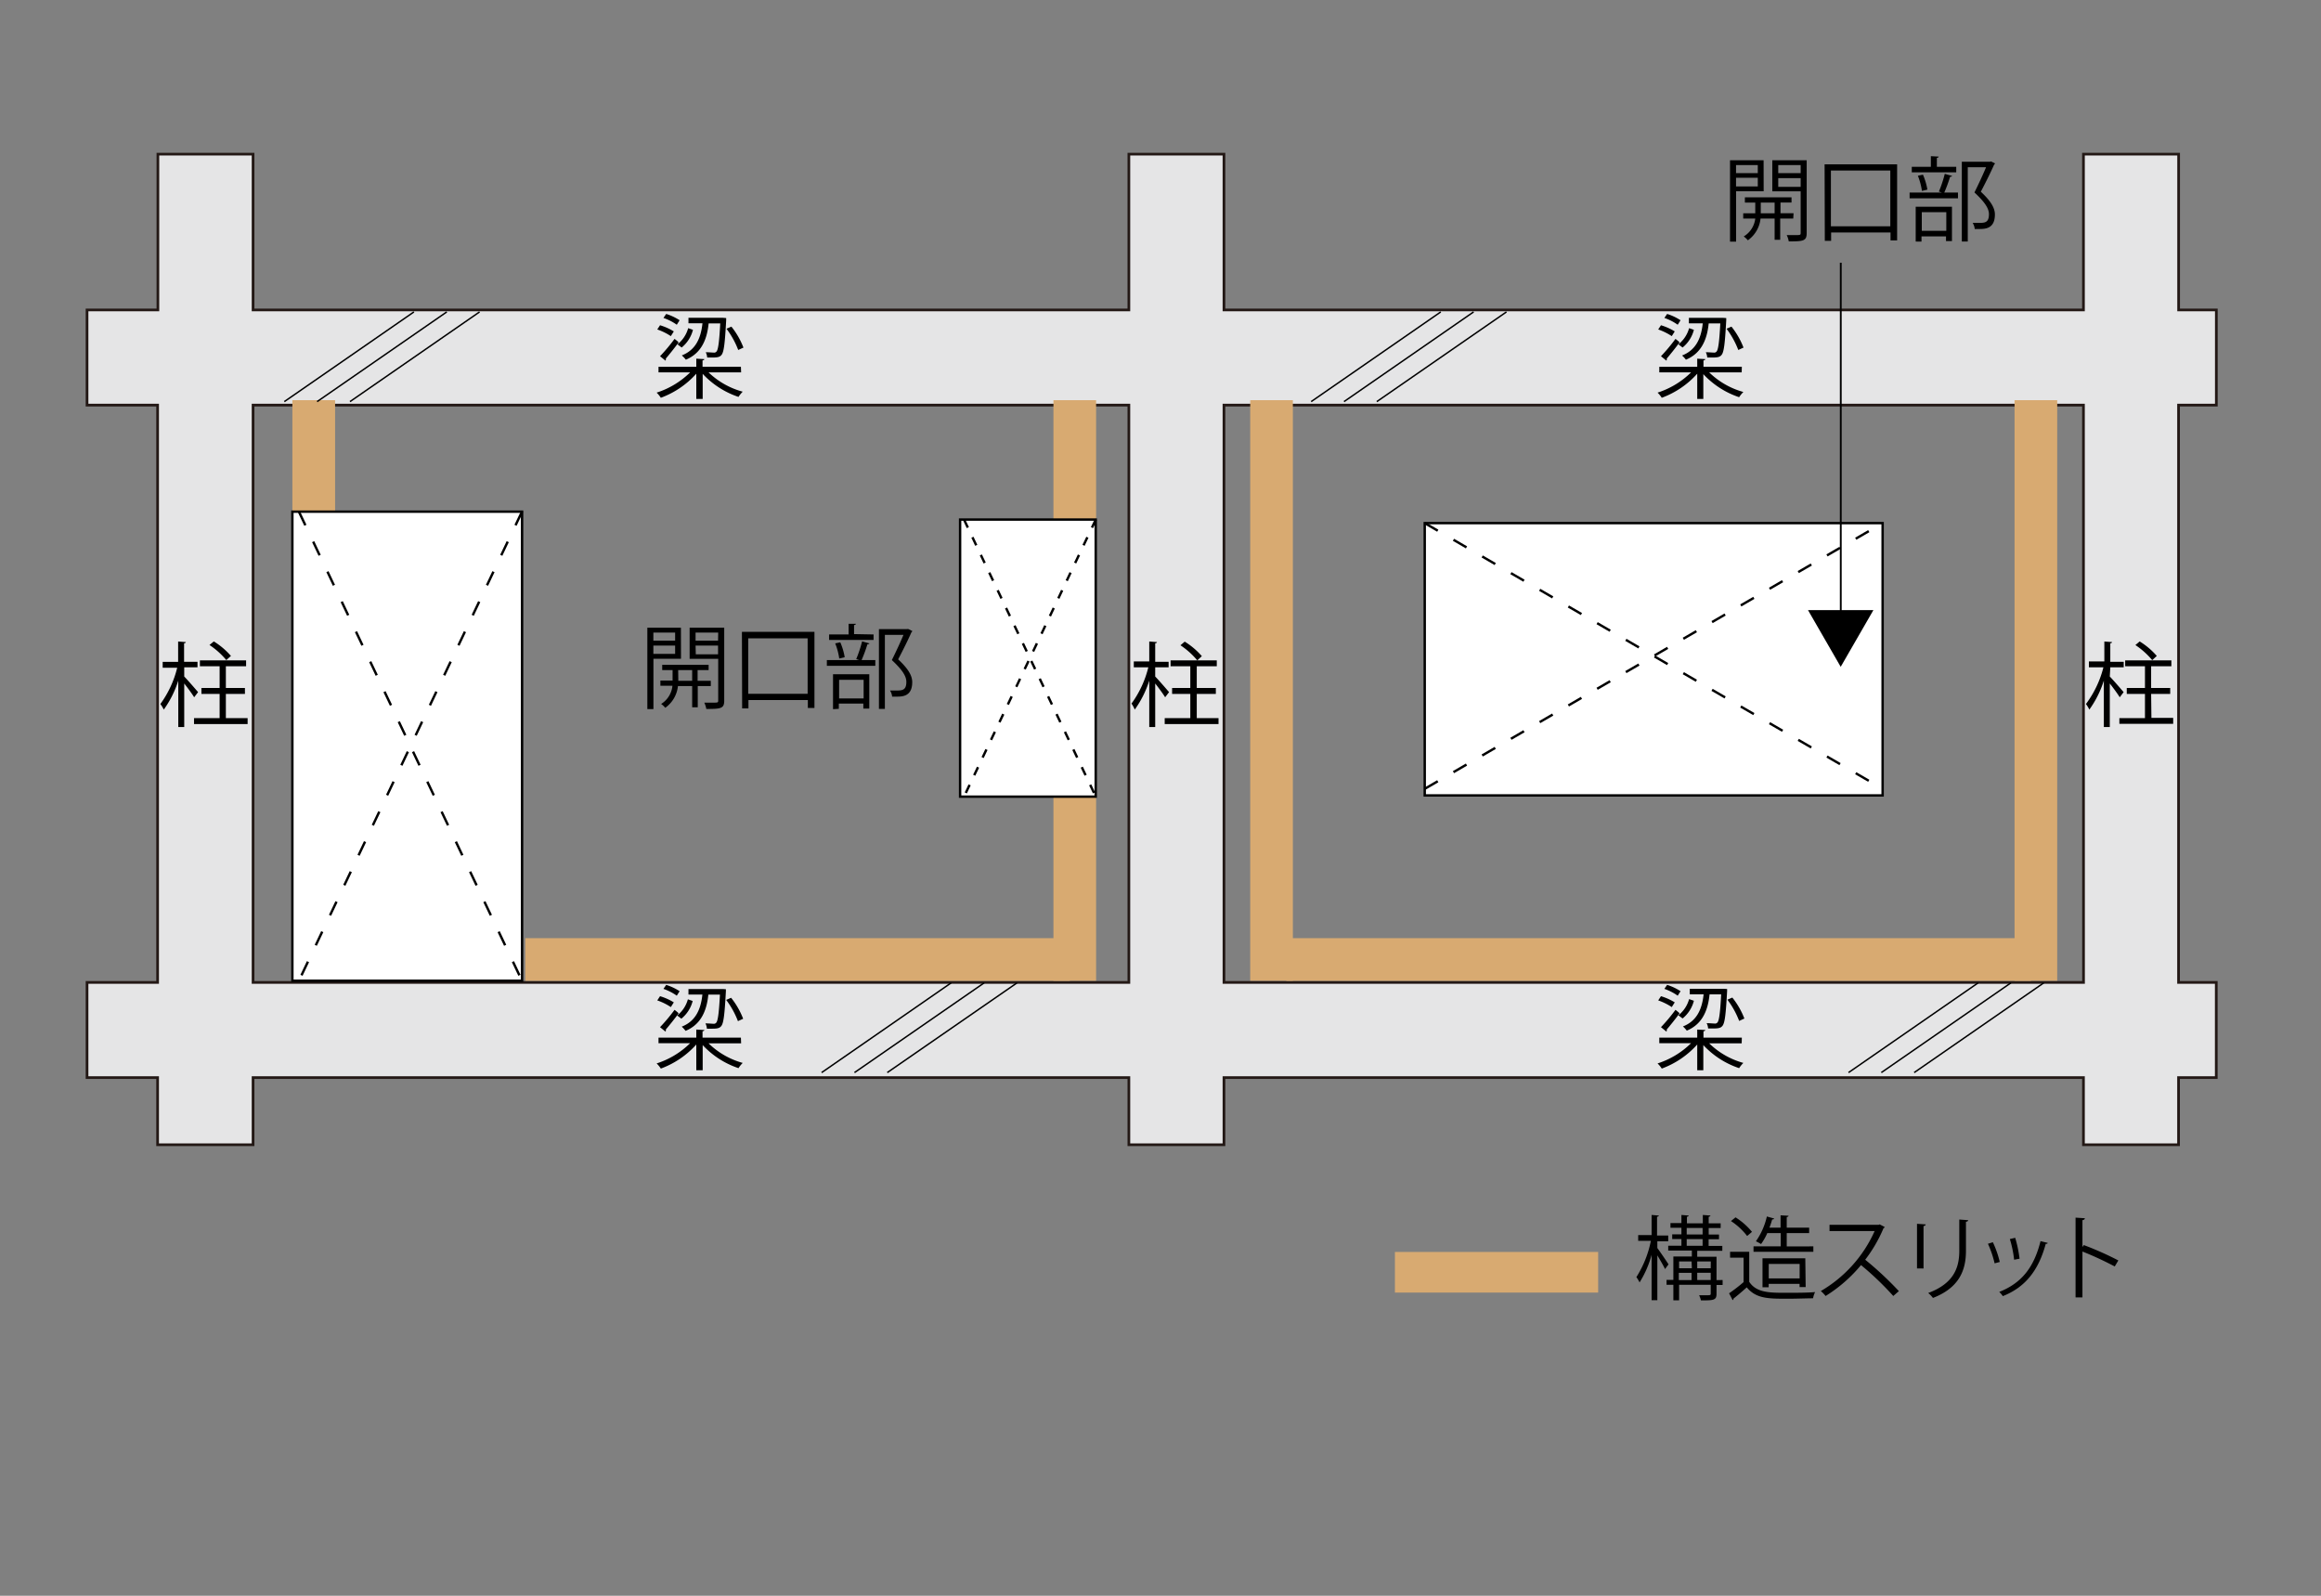 <svg xmlns="http://www.w3.org/2000/svg" viewBox="0 0 320 220">
  <rect x="0" y="0" width="320" height="220" fill="#808080" stroke="none"/>
  <defs>
    <style>
      .cls-1, .cls-5, .cls-6, .cls-7, .cls-8 {
        fill: none;
      }

      .cls-2 {
        fill: #e5e5e6;
        stroke: #231815;
        stroke-width: 0.37px;
      }

      .cls-3 {
        fill: #d8aa71;
      }

      .cls-4 {
        fill: #fff;
      }

      .cls-4, .cls-5, .cls-6, .cls-7, .cls-8 {
        stroke: #000;
      }

      .cls-4, .cls-5, .cls-7 {
        stroke-width: 0.33px;
      }

      .cls-5 {
        stroke-dasharray: 2.08 2.5;
      }

      .cls-6 {
        stroke-width: 0.25px;
      }

      .cls-7 {
        stroke-dasharray: 1.23 1.47;
      }

      .cls-8 {
        stroke-width: 0.2px;
      }
    </style>
  </defs>
  <title>str_07</title>
  <g id="レイヤー_2" data-name="レイヤー 2">
    <g id="レイヤー_1-2" data-name="レイヤー 1">
      <g>
        <rect class="cls-1" width="320" height="220"/>
        <path class="cls-2" d="M305.57,55.85V42.73h-5.2V21.25H287.25V42.73H168.75V21.25H155.64V42.73H34.89V21.25H21.77V42.73H12V55.85h9.73v79.59H12v13.12h9.73v9.26H34.89v-9.26H155.64v9.26h13.11v-9.26h118.5v9.26h13.11v-9.26h5.2V135.44h-5.2V55.85ZM34.89,135.44V55.85H155.64v79.59Zm252.37,0H168.75V55.85h118.5Z"/>
        <rect class="cls-3" x="40.31" y="55.17" width="5.89" height="80.04"/>
        <rect class="cls-3" x="145.24" y="55.17" width="5.88" height="80.04"/>
        <rect class="cls-3" x="172.37" y="55.17" width="5.88" height="80.04"/>
        <rect class="cls-3" x="277.75" y="55.17" width="5.88" height="80.04"/>
        <rect class="cls-3" x="72.42" y="129.34" width="75.08" height="5.88"/>
        <rect class="cls-3" x="192.32" y="172.6" width="28.02" height="5.6"/>
        <rect class="cls-3" x="177.35" y="129.34" width="102.66" height="5.88"/>
        <rect class="cls-4" x="40.31" y="70.54" width="31.67" height="64.67"/>
        <line class="cls-5" x1="71.97" y1="70.54" x2="41.21" y2="135.21"/>
        <line class="cls-5" x1="41.21" y1="70.54" x2="71.97" y2="135.21"/>
        <rect class="cls-4" x="196.43" y="72.12" width="63.13" height="37.54"/>
        <line class="cls-5" x1="196.43" y1="72.12" x2="259.56" y2="108.75"/>
        <line class="cls-5" x1="196.43" y1="108.75" x2="259.56" y2="72.12"/>
        <g>
          <path d="M93.89,90.82h-3.8v6.94h-.84V86.54h4.63Zm-.81-3.61h-3v1.11h3Zm-3,2.94h3V89h-3ZM98,94.58h-1.8v2.93h-.77V94.58H93.47a4.21,4.21,0,0,1-1.75,3,2.86,2.86,0,0,0-.57-.53,3.32,3.32,0,0,0,1.56-2.51H91.05v-.72h1.68V92.38H91.3v-.72h6.4v.72H96.18v1.48H98Zm-4.48-.72h1.91V92.38H93.5Zm6.33-7.32V96.6c0,1.09-.48,1.14-2.47,1.14a3.33,3.33,0,0,0-.28-.87l1.17,0c.67,0,.75,0,.75-.29V90.83H95.08V86.54Zm-.83.67H95.9v1.11H99Zm-3.09,3H99V89H95.9Z"/>
          <path d="M102.29,87.11h10V97.6h-.91V96.51h-8.19v1.15h-.87Zm.87,8.54h8.19V88h-8.19Z"/>
          <path d="M118.05,90.86a17.38,17.38,0,0,0,.81-2.44l1,.28c0,.08-.11.11-.27.13a19.74,19.74,0,0,1-.8,2.17h1.89v.79H114V91h4.46Zm2.39-3.39v.76h-6.13v-.76H117V86L118,86c0,.09-.09.15-.25.18v1.24Zm-5.59,10.3V92.95h5v4.74h-.82V97h-3.38v.72Zm1-9.22a8.54,8.54,0,0,1,.61,2.06l-.75.18a9.17,9.17,0,0,0-.56-2.09Zm3.22,5.17h-3.38v2.57h3.38Zm6.16-7,.56.28a.19.19,0,0,1-.11.13c-.48,1.08-1.15,2.44-1.85,3.77,1.37,1.28,1.94,2.23,1.94,3.14,0,2-1.38,2-2.2,2H123a1.89,1.89,0,0,0-.29-.84c.28,0,.54,0,.79,0,.85,0,1.46,0,1.46-1.2,0-.82-.62-1.71-2-3,.62-1.25,1.17-2.44,1.6-3.47H122v10.2h-.82v-11H125Z"/>
        </g>
        <path d="M25.4,93.27c.44.44,1.62,1.81,1.91,2.15l-.54.71c-.25-.42-.87-1.27-1.37-1.9v6h-.82V93.83a14.08,14.08,0,0,1-2,4,4.25,4.25,0,0,0-.47-.77,14.19,14.19,0,0,0,2.32-5h-2v-.81h2.13V88.44l1.06.08c0,.09-.08.14-.24.17v2.55h1.85V92H25.4ZM31.14,99h3v.82H26.75V99h3.53V95.67H27.77v-.82h2.51v-3H27.56v-.81h6.37v.81H31.14v3h2.63v.82H31.14ZM29.48,88.43a10.26,10.26,0,0,1,2.36,2L31.2,91a10.81,10.81,0,0,0-2.32-2.08Z"/>
        <path d="M290.88,93.27c.44.44,1.62,1.81,1.91,2.15l-.54.71c-.25-.42-.87-1.27-1.37-1.9v6h-.82V93.83a14.11,14.11,0,0,1-2,4,4.3,4.3,0,0,0-.47-.77A14.19,14.19,0,0,0,290,92h-2v-.81h2.13V88.44l1.06.08c0,.09-.08.14-.24.17v2.55h1.85V92h-1.85Zm5.74,5.7h3v.82h-7.42V99h3.53V95.67h-2.51v-.82h2.51v-3H293v-.81h6.37v.81h-2.79v3h2.63v.82h-2.63ZM295,88.43a10.25,10.25,0,0,1,2.36,2l-.63.58a10.82,10.82,0,0,0-2.32-2.08Z"/>
        <path d="M159.27,93.27c.44.44,1.62,1.81,1.91,2.15l-.54.71c-.25-.42-.87-1.27-1.37-1.9v6h-.82V93.83a14.08,14.08,0,0,1-2,4A4.25,4.25,0,0,0,156,97a14.19,14.19,0,0,0,2.32-5h-2v-.81h2.13V88.44l1.06.08c0,.09-.08.14-.24.17v2.55h1.85V92h-1.85ZM165,99h3v.82h-7.42V99h3.53V95.67h-2.51v-.82h2.51v-3h-2.72v-.81h6.37v.81H165v3h2.63v.82H165Zm-1.66-10.54a10.26,10.26,0,0,1,2.36,2l-.63.58a10.81,10.81,0,0,0-2.32-2.08Z"/>
        <path d="M102.18,51.34H97.69A10.93,10.93,0,0,0,102.4,54a4.07,4.07,0,0,0-.58.72,11.89,11.89,0,0,1-4.94-3.18V55H96V51.52a12.23,12.23,0,0,1-4.89,3.32,3.94,3.94,0,0,0-.58-.71,11.67,11.67,0,0,0,4.62-2.79H90.79v-.77H96V49.45l1.11.06c0,.09-.09.15-.25.18v.87h5.29ZM91,44.84a8,8,0,0,1,1.9.85l-.41.65a8.33,8.33,0,0,0-1.87-.92Zm0,4.27a24.11,24.11,0,0,0,2-2.39c.46.35.51.42.56.49-.59.8-1.27,1.65-1.76,2.22a.3.3,0,0,1,0,.14.2.2,0,0,1-.05.15Zm.85-5.83a7.62,7.62,0,0,1,1.85.87l-.39.62a7.31,7.31,0,0,0-1.84-.94Zm3.69,2.19a4.6,4.6,0,0,1-1.56,2.44l-.58-.44a4.25,4.25,0,0,0,1.48-2.23Zm4.58-1.62c0,.09,0,.18,0,.28-.18,3.29-.32,4.42-.65,4.81-.2.23-.41.35-1.2.35l-.77,0a1.87,1.87,0,0,0-.2-.73c.49,0,.92.05,1.1.05a.42.42,0,0,0,.38-.14c.23-.25.38-1.24.52-3.88h-1.6c-.25,2.52-1.2,4.19-3.14,5A3.79,3.79,0,0,0,94,49c1.77-.7,2.61-2.15,2.85-4.43H94.92v-.76h4.72Zm.72,1.18a10.86,10.86,0,0,1,1.66,2.89l-.72.33a11.82,11.82,0,0,0-1.62-2.93Z"/>
        <path d="M102.18,143.84H97.69a10.93,10.93,0,0,0,4.71,2.7,4.07,4.07,0,0,0-.58.72,11.89,11.89,0,0,1-4.94-3.18v3.47H96V144a12.23,12.23,0,0,1-4.89,3.32,3.94,3.94,0,0,0-.58-.71,11.67,11.67,0,0,0,4.62-2.79H90.79v-.77H96v-1.11l1.11.06c0,.09-.09.15-.25.18v.87h5.29ZM91,137.34a8,8,0,0,1,1.9.85l-.41.65a8.33,8.33,0,0,0-1.87-.92Zm0,4.27a24.11,24.11,0,0,0,2-2.39c.46.35.51.42.56.49-.59.8-1.27,1.65-1.76,2.22a.3.3,0,0,1,0,.14.2.2,0,0,1-.05.15Zm.85-5.83a7.62,7.62,0,0,1,1.85.87l-.39.62a7.31,7.31,0,0,0-1.84-.94ZM95.5,138a4.6,4.6,0,0,1-1.56,2.44l-.58-.44a4.25,4.25,0,0,0,1.48-2.23Zm4.58-1.62c0,.09,0,.18,0,.28-.18,3.29-.32,4.42-.65,4.81-.2.23-.41.35-1.2.35l-.77,0a1.87,1.87,0,0,0-.2-.73c.49,0,.92.05,1.1.05a.42.42,0,0,0,.38-.14c.23-.25.38-1.24.52-3.88h-1.6c-.25,2.52-1.2,4.19-3.14,5a3.81,3.81,0,0,0-.53-.58c1.77-.7,2.61-2.15,2.85-4.43H94.92v-.76h4.72Zm.72,1.18a10.86,10.86,0,0,1,1.66,2.89l-.72.33a11.82,11.82,0,0,0-1.62-2.93Z"/>
        <path d="M240.13,51.34h-4.48a10.93,10.93,0,0,0,4.71,2.7,4.07,4.07,0,0,0-.58.72,11.89,11.89,0,0,1-4.94-3.18V55H234V51.52a12.23,12.23,0,0,1-4.89,3.32,3.94,3.94,0,0,0-.58-.71,11.67,11.67,0,0,0,4.62-2.79h-4.38v-.77H234V49.45l1.11.06c0,.09-.09.15-.25.18v.87h5.29ZM229,44.84a8,8,0,0,1,1.9.85l-.41.65a8.33,8.33,0,0,0-1.87-.92Zm0,4.27a24.11,24.11,0,0,0,2-2.39c.46.35.51.42.56.49-.59.8-1.27,1.65-1.76,2.22a.3.3,0,0,1,0,.14.2.2,0,0,1-.05.15Zm.85-5.83a7.62,7.62,0,0,1,1.85.87l-.39.62a7.31,7.31,0,0,0-1.84-.94Zm3.69,2.19a4.6,4.6,0,0,1-1.56,2.44l-.58-.44a4.25,4.25,0,0,0,1.48-2.23ZM238,43.85c0,.09,0,.18,0,.28-.18,3.29-.32,4.42-.65,4.81-.2.23-.41.35-1.2.35l-.77,0a1.87,1.87,0,0,0-.2-.73c.49,0,.92.05,1.1.05a.42.42,0,0,0,.38-.14c.23-.25.38-1.24.52-3.88h-1.6c-.25,2.52-1.2,4.19-3.14,5a3.79,3.79,0,0,0-.53-.58c1.77-.7,2.61-2.15,2.85-4.43h-1.91v-.76h4.72Zm.72,1.18a10.86,10.86,0,0,1,1.66,2.89l-.72.33a11.82,11.82,0,0,0-1.62-2.93Z"/>
        <path d="M240.13,143.84h-4.48a10.93,10.93,0,0,0,4.71,2.7,4.07,4.07,0,0,0-.58.72,11.89,11.89,0,0,1-4.94-3.18v3.47H234V144a12.23,12.23,0,0,1-4.89,3.32,3.94,3.94,0,0,0-.58-.71,11.67,11.67,0,0,0,4.62-2.79h-4.38v-.77H234v-1.11l1.11.06c0,.09-.09.15-.25.18v.87h5.29ZM229,137.34a8,8,0,0,1,1.9.85l-.41.65a8.33,8.33,0,0,0-1.87-.92Zm0,4.27a24.11,24.11,0,0,0,2-2.39c.46.35.51.42.56.49-.59.8-1.27,1.65-1.76,2.22a.3.3,0,0,1,0,.14.2.2,0,0,1-.05.15Zm.85-5.83a7.62,7.62,0,0,1,1.85.87l-.39.62a7.31,7.31,0,0,0-1.84-.94Zm3.69,2.19a4.6,4.6,0,0,1-1.56,2.44l-.58-.44a4.25,4.25,0,0,0,1.48-2.23Zm4.58-1.62c0,.09,0,.18,0,.28-.18,3.29-.32,4.42-.65,4.81-.2.23-.41.35-1.2.35l-.77,0a1.87,1.87,0,0,0-.2-.73c.49,0,.92.05,1.1.05a.42.42,0,0,0,.38-.14c.23-.25.38-1.24.52-3.88h-1.6c-.25,2.52-1.2,4.19-3.14,5a3.81,3.81,0,0,0-.53-.58c1.77-.7,2.61-2.15,2.85-4.43h-1.91v-.76h4.72Zm.72,1.18a10.86,10.86,0,0,1,1.66,2.89l-.72.33a11.82,11.82,0,0,0-1.62-2.93Z"/>
        <g>
          <path d="M228.5,172.06c.35.47,1.33,1.9,1.54,2.25l-.48.65c-.19-.42-.67-1.24-1.06-1.89v6.18h-.79V173a14.08,14.08,0,0,1-1.66,3.8,4.63,4.63,0,0,0-.44-.73,14.76,14.76,0,0,0,2-5h-1.75v-.8h1.85V167.5l1,.08c0,.08-.09.14-.25.17v2.58H230v.8H228.5Zm9,4.41v.68h-.84v1.22c0,.89-.39.91-2.15.91a3.17,3.17,0,0,0-.25-.71h.87c.66,0,.73,0,.73-.22v-1.22H231.5v2.14h-.79v-2.14h-.94v-.68h.94v-3.22h2.55v-.82H230v-.67h1.82v-.92h-1.27v-.65h1.27v-.9h-1.51v-.65h1.51V167.5l1,.08c0,.08-.08.14-.24.17v.9h2.19V167.5l1.05.08c0,.09-.08.14-.24.17v.9h1.65v.65h-1.65v.9H237v.65h-1.43v.92h1.89v.67H234v.82h2.66v3.22Zm-4.28-2.56H231.5v.94h1.76Zm-1.76,1.57v1h1.76v-1Zm1.09-6.19v.9h2.19v-.9Zm0,1.54v.92h2.19v-.92Zm3.32,3.08H234v.94h1.86ZM234,176.47h1.86v-1H234Z"/>
          <path d="M241.17,172.58v4.14c1,1.51,2.8,1.51,5.08,1.51,1.37,0,3,0,4-.1a3.15,3.15,0,0,0-.28.86c-.87,0-2.27.06-3.52.06-2.61,0-4.34,0-5.62-1.57-.62.56-1.29,1.13-1.84,1.56a.17.17,0,0,1-.11.2l-.49-.94a22.1,22.1,0,0,0,2-1.54v-3.37h-1.86v-.81Zm-1.89-4.75a9.41,9.41,0,0,1,2.27,2l-.67.57a9.07,9.07,0,0,0-2.23-2.06Zm10.73,4v.75h-8.25v-.75h3.75V170h-1.85a8,8,0,0,1-.86,1.51,6.37,6.37,0,0,0-.71-.38,9.68,9.68,0,0,0,1.51-3.42l1,.28c0,.09-.11.13-.27.13-.1.37-.23.75-.37,1.13h1.53v-1.7l1.1.06c0,.09-.09.15-.25.18v1.46h3.09V170h-3.09v1.84Zm-1.06,5.61h-.84V177h-4.26v.47H243v-4h5.9Zm-5.09-1.19h4.26v-2h-4.26Z"/>
          <path d="M259.86,169.17a.26.26,0,0,1-.17.14,19.56,19.56,0,0,1-2.53,4.36A46.53,46.53,0,0,1,261.8,178l-.77.67a41.31,41.31,0,0,0-4.45-4.26,20,20,0,0,1-4.88,4.26,4.73,4.73,0,0,0-.66-.68,18.15,18.15,0,0,0,7.42-8.27h-6.22v-.86H259l.16-.06Z"/>
          <path d="M264.3,174.87v-6.15l1.2.08c0,.11-.1.2-.3.23v5.85Zm7.05-6.65c0,.13-.1.19-.3.22v4c0,2.66-.91,5.09-4.55,6.5a3.72,3.72,0,0,0-.66-.68c3.51-1.3,4.29-3.47,4.29-5.81v-4.32Z"/>
          <path d="M274.76,171.26a13.66,13.66,0,0,1,.95,2.72l-.71.19a14.23,14.23,0,0,0-.92-2.7Zm7.56.09c0,.11-.15.14-.27.13-1,3.7-2.85,6-5.92,7.21a3.38,3.38,0,0,0-.49-.58c3-1.19,4.76-3.27,5.69-7Zm-4.48-.7a17.4,17.4,0,0,1,.6,2.88l-.75.14a15.22,15.22,0,0,0-.59-2.85Z"/>
          <path d="M291.56,174.6a45.63,45.63,0,0,0-4.45-2.06v6.33h-.95v-11l1.28.08c0,.14-.11.23-.33.27v3.7l.19-.27a44.09,44.09,0,0,1,4.76,2.12Z"/>
        </g>
        <g>
          <path d="M243.16,26.37h-3.8v6.94h-.84V22.09h4.63Zm-.81-3.61h-3v1.11h3Zm-3,2.94h3V24.51h-3Zm7.89,4.43h-1.8v2.93h-.77V30.13h-1.94a4.21,4.21,0,0,1-1.75,3,2.86,2.86,0,0,0-.57-.53A3.32,3.32,0,0,0,242,30.13h-1.66v-.72H242V27.93h-1.43V27.2H247v.72h-1.52v1.48h1.8Zm-4.48-.72h1.91V27.93h-1.91Zm6.33-7.32V32.14c0,1.09-.48,1.14-2.47,1.14a3.33,3.33,0,0,0-.28-.87l1.17,0c.67,0,.75,0,.75-.29V26.38h-3.91V22.09Zm-.83.67h-3.09v1.11h3.09Zm-3.09,3h3.09v-1.2h-3.09Z"/>
          <path d="M251.56,22.66h10V33.14h-.91V32.05h-8.19v1.15h-.87Zm.87,8.54h8.19V23.51h-8.19Z"/>
          <path d="M267.32,26.41a17.38,17.38,0,0,0,.81-2.44l1,.28c0,.08-.11.11-.27.13a19.74,19.74,0,0,1-.8,2.17h1.89v.79h-6.67v-.79h4.46ZM269.71,23v.76h-6.13V23h2.63V21.53l1.08.06c0,.09-.09.15-.25.18V23Zm-5.59,10.3V28.5h5v4.74h-.82v-.65h-3.38v.72Zm1-9.22a8.54,8.54,0,0,1,.61,2.06l-.75.18a9.17,9.17,0,0,0-.56-2.09Zm3.22,5.17h-3.38v2.57h3.38Zm6.16-7,.56.28a.19.19,0,0,1-.11.13c-.48,1.08-1.15,2.44-1.85,3.77,1.37,1.28,1.94,2.23,1.94,3.14,0,2-1.38,2-2.2,2h-.58a1.89,1.89,0,0,0-.29-.84c.28,0,.54,0,.79,0,.85,0,1.46,0,1.46-1.2,0-.82-.62-1.71-2-3,.62-1.25,1.17-2.44,1.6-3.47h-2.52V33.3h-.82v-11h3.89Z"/>
        </g>
        <g>
          <line class="cls-6" x1="253.79" y1="36.22" x2="253.79" y2="85.43"/>
          <polygon points="249.27 84.11 253.78 91.93 258.29 84.11 249.27 84.11"/>
        </g>
        <rect class="cls-4" x="132.37" y="71.63" width="18.7" height="38.2"/>
        <line class="cls-7" x1="151.08" y1="71.63" x2="132.91" y2="109.83"/>
        <line class="cls-7" x1="132.91" y1="71.63" x2="151.08" y2="109.83"/>
        <g>
          <line class="cls-8" x1="207.7" y1="43" x2="189.82" y2="55.37"/>
          <line class="cls-8" x1="203.17" y1="43" x2="185.3" y2="55.37"/>
          <line class="cls-8" x1="198.64" y1="43" x2="180.77" y2="55.37"/>
        </g>
        <g>
          <line class="cls-8" x1="66.12" y1="43" x2="48.25" y2="55.37"/>
          <line class="cls-8" x1="61.6" y1="43" x2="43.72" y2="55.37"/>
          <line class="cls-8" x1="57.07" y1="43" x2="39.2" y2="55.37"/>
        </g>
        <g>
          <line class="cls-8" x1="281.78" y1="135.5" x2="263.91" y2="147.87"/>
          <line class="cls-8" x1="277.25" y1="135.5" x2="259.38" y2="147.87"/>
          <line class="cls-8" x1="272.73" y1="135.5" x2="254.86" y2="147.87"/>
        </g>
        <g>
          <line class="cls-8" x1="140.22" y1="135.5" x2="122.33" y2="147.87"/>
          <line class="cls-8" x1="135.69" y1="135.5" x2="117.81" y2="147.87"/>
          <line class="cls-8" x1="131.14" y1="135.5" x2="113.28" y2="147.87"/>
        </g>
      </g>
    </g>
  </g>
</svg>
